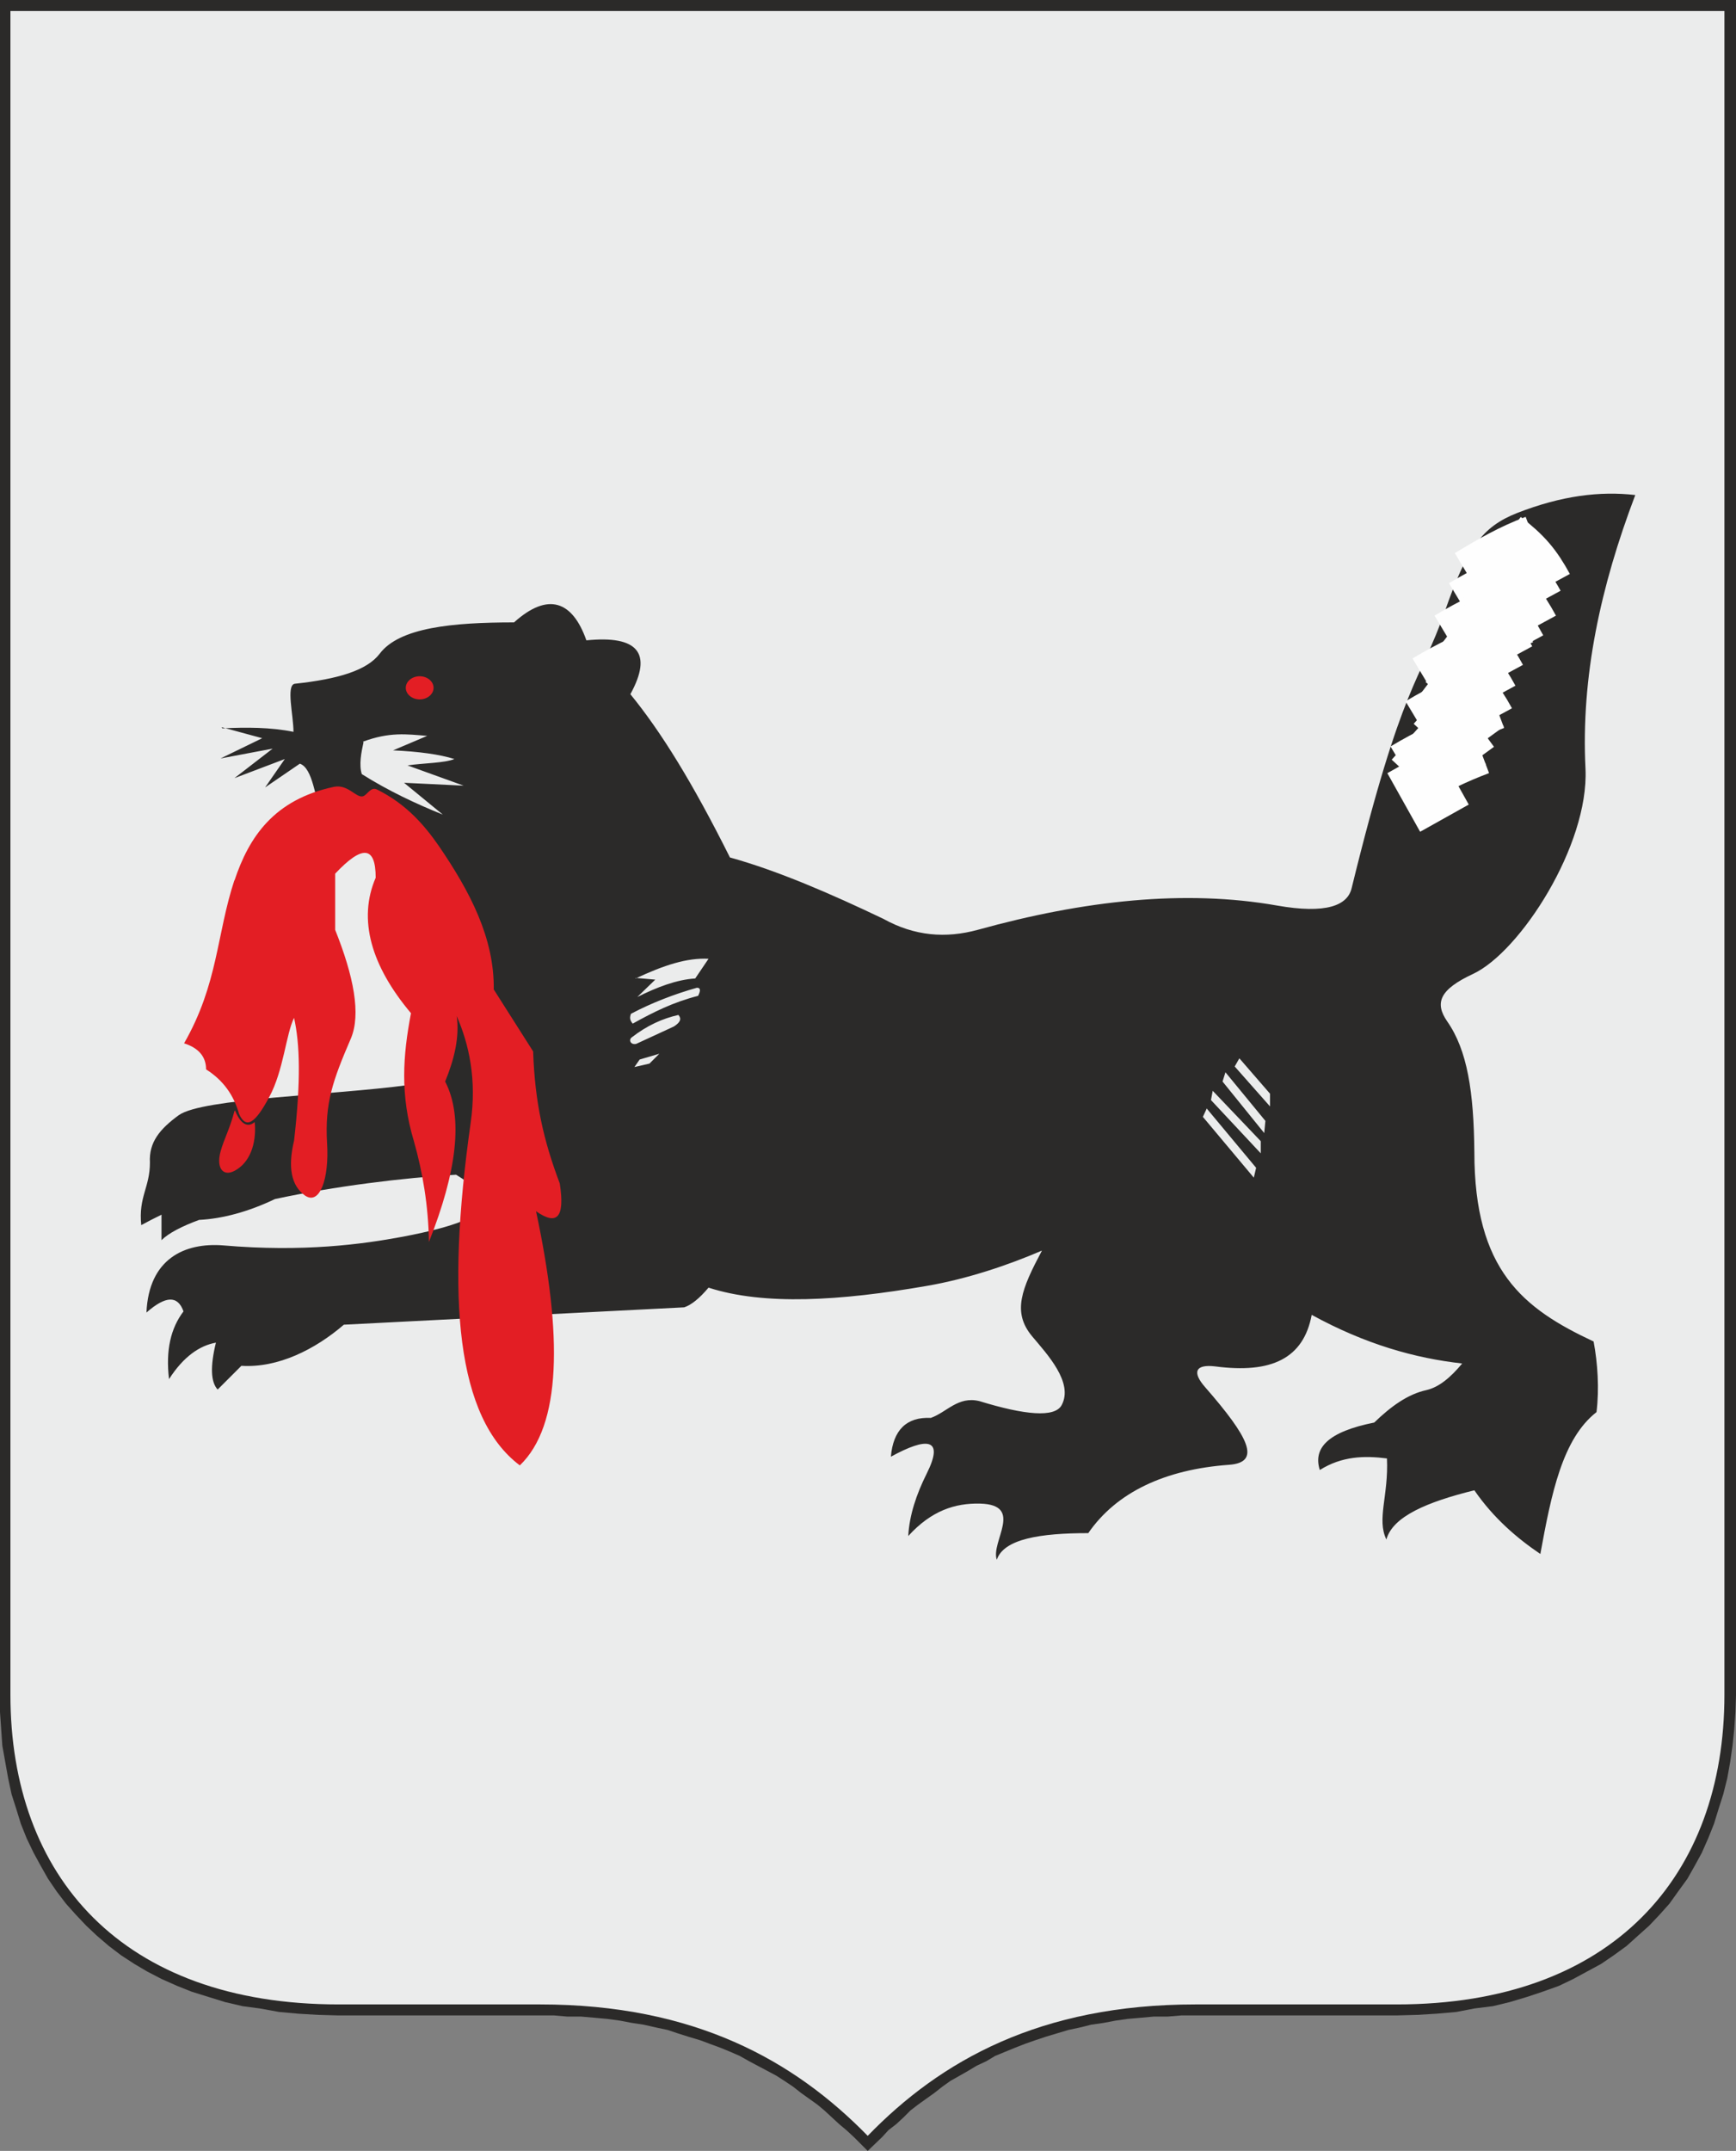 <?xml version="1.0" encoding="UTF-8"?> <svg xmlns="http://www.w3.org/2000/svg" id="Layer_2" data-name="Layer 2" viewBox="0 0 29.99 37.15"><rect x="0" y="0" width="29.99" height="37.15" fill="#808080" stroke="none"/><defs><style> .cls-1 { fill: #2b2a29; } .cls-1, .cls-2, .cls-3 { fill-rule: evenodd; stroke-width: 0px; } .cls-4 { fill: none; stroke: #fefefe; stroke-width: 1.16px; } .cls-4, .cls-5 { stroke-miterlimit: 10; } .cls-2, .cls-5 { fill: #e31e24; } .cls-3 { fill: #ebecec; } .cls-5 { stroke: #2b2a29; stroke-width: .22px; } </style></defs><g id="_1" data-name="1"><g id="_Слой_1" data-name="Слой_1"><g id="_675610384" data-name=" 675610384"><polygon id="polygon7" class="cls-1" points="29.99 29.28 29.98 29.57 29.96 29.86 29.93 30.15 29.89 30.43 29.84 30.71 29.77 30.99 29.69 31.24 29.61 31.5 29.51 31.75 29.4 32 29.28 32.22 29.15 32.45 28.99 32.67 28.84 32.88 28.67 33.07 28.49 33.26 28.3 33.43 28.1 33.61 27.88 33.77 27.66 33.92 27.42 34.05 27.18 34.18 26.93 34.3 26.65 34.4 26.38 34.49 26.08 34.58 25.79 34.65 25.47 34.69 25.16 34.75 24.82 34.78 24.49 34.8 24.13 34.81 20.65 34.81 20.41 34.81 20.17 34.83 19.93 34.83 19.71 34.85 19.48 34.87 19.27 34.9 19.06 34.94 18.85 34.97 18.65 35.02 18.46 35.06 18.26 35.12 18.06 35.18 17.88 35.24 17.71 35.3 17.53 35.37 17.36 35.44 17.19 35.51 17.04 35.6 16.87 35.68 16.72 35.77 16.58 35.85 16.42 35.94 16.28 36.04 16.14 36.15 16 36.25 15.86 36.35 15.73 36.45 15.61 36.57 15.48 36.69 15.35 36.79 15.24 36.91 14.99 37.15 14.75 36.91 14.62 36.79 14.5 36.69 14.37 36.57 14.24 36.45 14.12 36.35 13.98 36.25 13.84 36.15 13.7 36.04 13.55 35.94 13.41 35.85 13.26 35.77 13.09 35.68 12.94 35.6 12.78 35.51 12.62 35.44 12.45 35.37 12.26 35.3 12.1 35.24 11.9 35.18 11.71 35.12 11.53 35.06 11.34 35.02 11.12 34.97 10.92 34.94 10.71 34.9 10.49 34.87 10.27 34.85 10.04 34.83 9.8 34.83 9.57 34.81 9.31 34.81 5.84 34.81 5.49 34.8 5.15 34.78 4.82 34.75 4.49 34.69 4.19 34.65 3.89 34.58 3.6 34.49 3.31 34.4 3.06 34.3 2.79 34.18 2.54 34.05 2.32 33.92 2.09 33.77 1.88 33.61 1.67 33.43 1.49 33.26 1.31 33.07 1.14 32.88 .98 32.67 .83 32.45 .7 32.22 .58 32 .46 31.75 .36 31.5 .28 31.24 .2 30.99 .14 30.71 .09 30.43 .04 30.15 .02 29.86 0 29.57 0 29.28 0 0 29.99 0 29.99 29.28"></polygon><path id="path9" class="cls-3" d="M.17.19h29.62v29.08c0,3.13-1.93,5.35-5.66,5.35h-3.48c-2.68,0-4.4.97-5.66,2.27-1.27-1.3-2.99-2.27-5.66-2.27h-3.48c-3.74,0-5.67-2.21-5.67-5.35V.19h0Z"></path><g id="g59"><path id="path11" class="cls-1" d="M3.84,12.58c.42-.02.83-.02,1.23.06,0-.28-.13-.8.02-.83.75-.08,1.25-.23,1.47-.52.34-.45,1.25-.54,2.32-.54.59-.53,1.01-.37,1.25.31.89-.09,1.15.22.76.93.53.65,1.07,1.52,1.72,2.82.83.23,1.75.63,2.65,1.06.54.3,1.08.34,1.63.19,1.84-.51,3.58-.7,5.17-.42.85.15,1.22,0,1.29-.3.88-3.59,1.18-3.55,1.61-4.78.38-1.09.64-1.46,1.25-1.7.77-.3,1.43-.38,2.04-.31-.6,1.58-.94,3.14-.86,4.73.06,1.32-1.13,3.16-1.94,3.54-.58.27-.67.5-.45.82.35.5.46,1.22.47,2.26,0,2.04.84,2.7,2.06,3.27.07.37.1.82.05,1.22-.59.46-.78,1.41-.97,2.45-.4-.27-.81-.62-1.14-1.1-.81.2-1.41.45-1.52.85-.17-.35.04-.76.01-1.4-.39-.05-.78-.04-1.16.2-.12-.38.14-.66.94-.82.29-.28.58-.49.9-.56.22-.05.42-.22.62-.46-.81-.09-1.67-.33-2.6-.84-.14.75-.69,1.02-1.67.89-.34-.04-.4.1-.17.36.75.86.98,1.3.41,1.34-1.1.08-1.94.47-2.43,1.18-.83,0-1.46.1-1.58.46-.11-.31.48-.95-.29-.97-.43-.01-.84.12-1.24.56.02-.36.14-.72.32-1.08.31-.62,0-.63-.62-.29.04-.46.27-.69.69-.67.28-.1.47-.38.84-.29.78.24,1.3.29,1.42.07.21-.39-.25-.88-.51-1.19-.35-.42-.18-.82.17-1.48-.58.25-1.29.49-1.99.61-1.5.26-2.81.34-3.77.03-.16.19-.3.3-.42.34l-5.88.3c-.5.43-1.14.75-1.77.71l-.41.41c-.12-.13-.13-.4-.03-.81-.28.05-.56.24-.81.63-.06-.5.03-.88.25-1.17-.1-.28-.31-.27-.64.02.04-.93.66-1.21,1.32-1.16,1.4.12,2.41-.02,3.11-.15,1.89-.36,1.5-.71.92-1.07-.9.05-2.11.2-3.13.42-.46.22-.91.34-1.31.36-.3.11-.53.23-.65.35v-.44s-.18.09-.18.09l-.17.09c-.05-.49.15-.65.15-1.08-.02-.35.17-.58.5-.82.41-.29,2.63-.34,3.97-.52l.99-1.59-1.01-2.33-1.47-.71c-.13-.31-.16-.84-.39-.92l-.6.41.34-.49-.87.33.66-.51-.9.17.72-.35-.7-.19h0ZM6.27,12.81c.46-.17.75-.13,1.11-.1l-.59.25c.44.02.81.07,1.06.15-.17.07-.54.07-.81.11l.97.35-1.03-.05.67.55c-.47-.19-.94-.41-1.4-.7-.05-.16-.01-.37.03-.55h0ZM7.24,11.57c.08,0,.13.14.11.28s-.1.25-.18.24c-.08,0-.13-.14-.11-.28s.1-.25.18-.24ZM10.98,16.9c.49-.23.89-.36,1.26-.34l-.23.34c-.32.02-.66.15-1,.32l.31-.3-.34-.03h0ZM10.9,17.51c.36-.19.75-.34,1.14-.45.07,0,.06.06.02.14-.43.11-.77.28-1.13.48-.04-.05-.06-.09-.03-.17ZM10.91,17.92c.27-.21.54-.33.81-.39.06.07.03.13-.08.2l-.65.3c-.1.02-.13-.07-.08-.11h0ZM11.05,18.3l.34-.1-.17.17-.26.06.09-.13h0ZM21.42,18.29l.52.6v.22s-.61-.69-.61-.69l.08-.14h0ZM21.17,18.52l.69.84-.02.21-.72-.89.05-.16h0ZM20.95,18.84l.83.87v.21l-.86-.92.03-.16ZM20.85,19.15l.85,1.02-.04.17-.88-1.05.07-.15h0Z"></path><g id="g17"><path id="path13" class="cls-2" d="M4.05,15.21c.25-.75.68-1.4,1.72-1.62.25-.05.39.21.51.16.08-.04.13-.17.24-.11.5.25.81.61,1.06.97.54.79.96,1.59.95,2.48l.68,1.07c.03.88.18,1.54.46,2.28.09.58-.04.74-.41.48.46,2.15.44,3.7-.28,4.39-1.09-.82-1.28-2.87-.85-5.91.11-.76-.03-1.37-.24-1.85.05.36-.04.74-.2,1.13.32.62.2,1.56-.28,2.77-.01-.63-.11-1.21-.26-1.74-.24-.8-.19-1.48-.05-2.21-.69-.82-.92-1.62-.61-2.34,0-.55-.23-.57-.7-.07v.97c.32.8.45,1.46.27,1.88-.31.72-.45,1.11-.41,1.8.04.63-.13,1.08-.38.91-.24-.17-.3-.49-.19-.95.12-1.04.1-1.67,0-2.12-.14.28-.18.91-.43,1.37-.24.45-.4.56-.52.29-.09-.32-.27-.58-.57-.77,0-.22-.13-.37-.38-.45.59-1.03.56-1.88.87-2.82h0Z"></path><path id="path15" class="cls-2" d="M4.06,19.18c.09.22.21.31.34.2.03.29-.04.65-.31.82-.23.15-.36-.02-.28-.31.06-.22.16-.39.24-.7h0Z"></path></g><g id="g55"><line id="line19" class="cls-4" x1="24.25" y1="13.86" x2="25.09" y2="13.39"></line><path id="path21" class="cls-4" d="M24.32,13.39c.4-.24.8-.43,1.2-.58"></path><path id="path23" class="cls-4" d="M24.58,12.61c.4-.24.8-.43,1.2-.58"></path><path id="path25" class="cls-4" d="M24.7,11.87c.4-.24.8-.43,1.2-.58"></path><path id="path27" class="cls-4" d="M25.08,11.13c.4-.24.8-.43,1.2-.58"></path><path id="path29" class="cls-4" d="M25.33,10.57c.4-.24.8-.43,1.2-.58"></path><path id="path31" class="cls-4" d="M25.43,10.05c.4-.24.73-.43,1.13-.58"></path><path id="path33" class="cls-4" d="M26.15,11.25c-.19-.35-.45-.77-.79-1.03"></path><path id="path35" class="cls-4" d="M26.37,10.91c-.19-.35-.45-.72-.79-.98"></path><path id="path37" class="cls-4" d="M26.45,10.48c-.19-.35-.42-.59-.75-.85"></path><path id="path39" class="cls-4" d="M26.61,10.19c-.19-.35-.35-.54-.69-.8"></path><path id="path41" class="cls-4" d="M25.96,11.44c-.19-.35-.35-.54-.69-.8"></path><path id="path43" class="cls-4" d="M25.8,11.76c-.19-.35-.35-.54-.69-.8"></path><path id="path45" class="cls-4" d="M25.67,12.12c-.19-.35-.35-.54-.69-.8"></path><path id="path47" class="cls-4" d="M25.61,12.51c-.19-.35-.43-.66-.77-.92"></path><path id="path49" class="cls-4" d="M25.51,12.89c-.24-.33-.4-.55-.7-.82"></path><path id="path51" class="cls-4" d="M25.34,13.24c-.24-.33-.4-.55-.7-.82"></path><path id="path53" class="cls-4" d="M25.2,13.54c-.24-.33-.47-.58-.77-.85"></path></g><ellipse id="ellipse57" class="cls-5" cx="7.25" cy="11.88" rx=".35" ry=".31"></ellipse></g></g></g></g></svg> 
